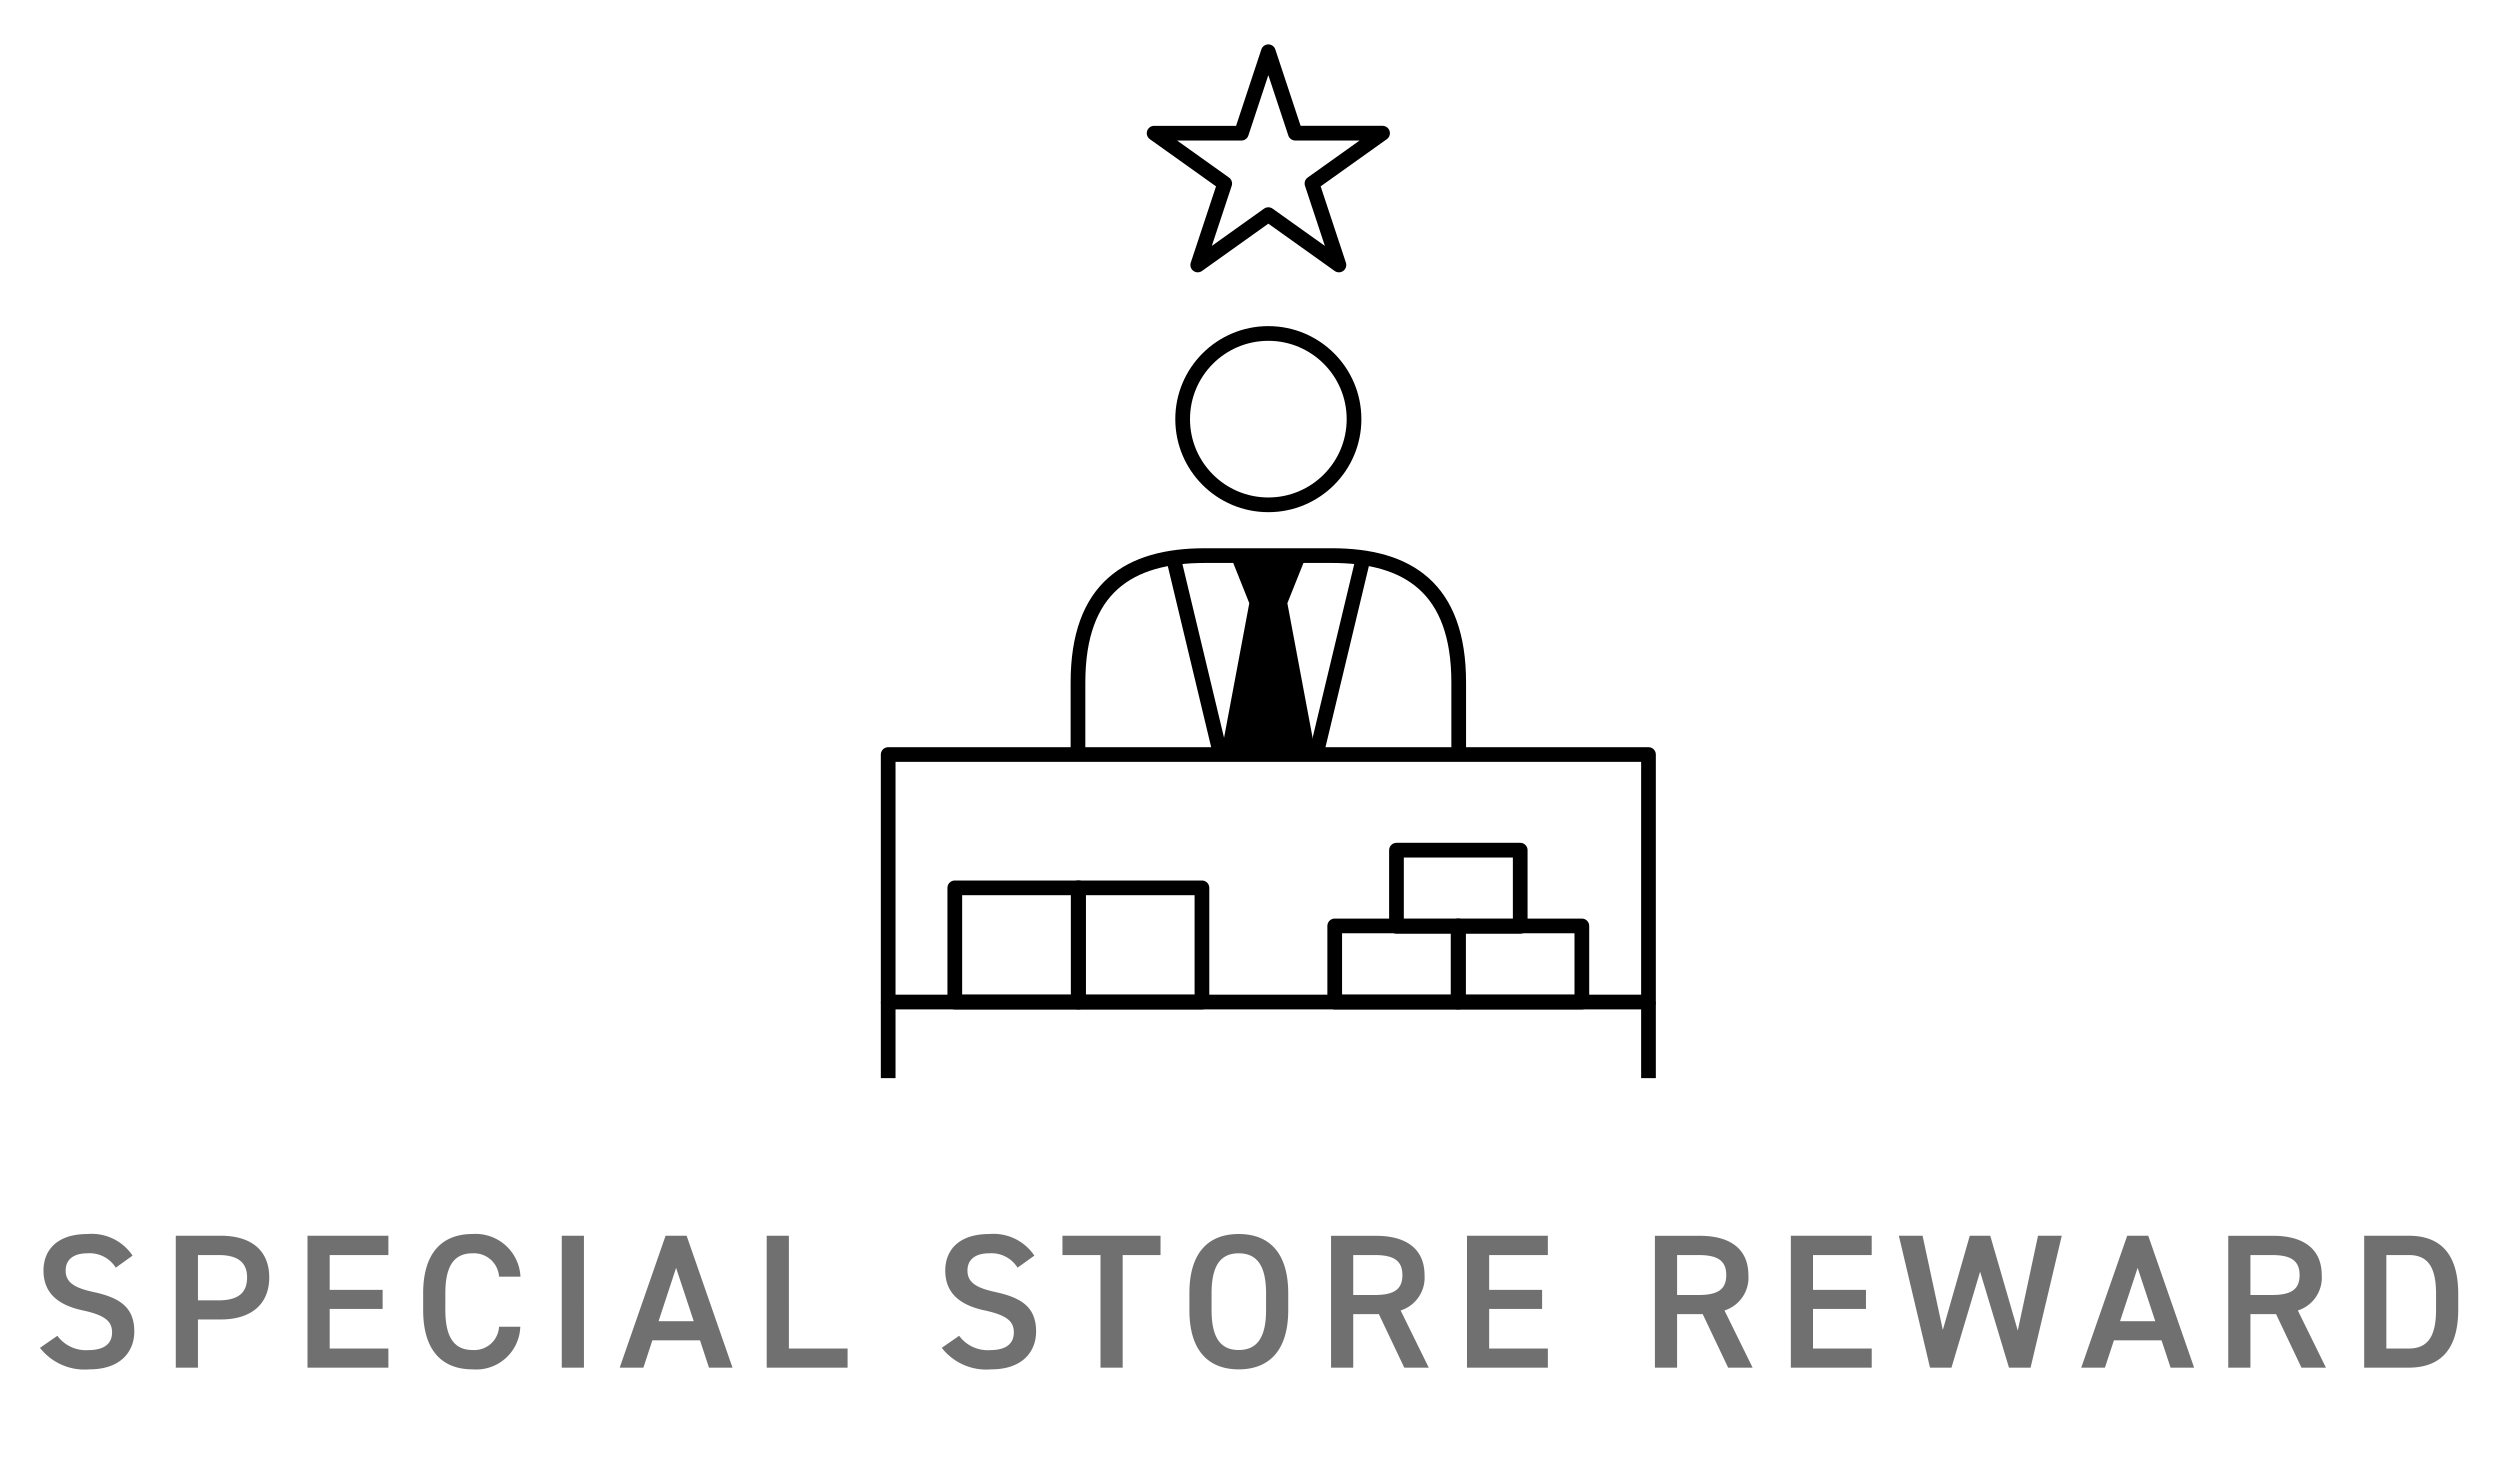 <svg xmlns="http://www.w3.org/2000/svg" xmlns:xlink="http://www.w3.org/1999/xlink" width="170" height="100" viewBox="0 0 170 100"><defs><clipPath id="a"><rect width="170" height="100" transform="translate(18910 7768)" fill="none" stroke="#707070" stroke-width="1"/></clipPath></defs><g transform="translate(-18910 -7768)" clip-path="url(#a)"><path d="M-75.985-7.618a3.347,3.347,0,0,0-3.068-1.469c-2.106,0-2.99,1.131-2.99,2.483,0,1.521.975,2.353,2.7,2.717,1.56.338,1.963.78,1.963,1.495,0,.65-.39,1.2-1.625,1.2a2.4,2.4,0,0,1-2.093-.975l-1.183.819A3.836,3.836,0,0,0-78.923.117c2.158,0,3.055-1.235,3.055-2.574,0-1.612-.936-2.288-2.743-2.678-1.248-.273-1.924-.611-1.924-1.469,0-.754.546-1.17,1.469-1.17a2.092,2.092,0,0,1,1.937.975Zm5.993,4.342c2.08,0,3.3-1.04,3.3-2.86,0-1.846-1.235-2.834-3.3-2.834h-3.055V0h1.508V-3.276Zm-1.547-1.3V-7.657h1.391c1.378,0,1.95.546,1.95,1.521,0,1.027-.572,1.56-1.95,1.56ZM-64.09-8.97V0h5.5V-1.3h-3.991V-3.991h3.6v-1.3h-3.6V-7.657h3.991V-8.97Zm14.482,2.782a3.056,3.056,0,0,0-3.263-2.9c-2,0-3.354,1.209-3.354,4.03v1.144c0,2.821,1.352,4.03,3.354,4.03a3,3,0,0,0,3.25-2.9h-1.443A1.684,1.684,0,0,1-52.871-1.2c-1.2,0-1.846-.806-1.846-2.717V-5.057c0-1.937.65-2.717,1.846-2.717a1.707,1.707,0,0,1,1.807,1.586Zm4.316-2.782H-46.8V0h1.508ZM-41.249,0l.611-1.859H-37.4L-36.79,0h1.6l-3.12-8.97h-1.43L-42.861,0Zm2.223-6.786,1.2,3.627h-2.392Zm7.67-2.184h-1.508V0h5.5V-1.3h-3.991Zm16.692,1.352a3.347,3.347,0,0,0-3.068-1.469c-2.106,0-2.99,1.131-2.99,2.483,0,1.521.975,2.353,2.7,2.717,1.56.338,1.963.78,1.963,1.495,0,.65-.39,1.2-1.625,1.2a2.4,2.4,0,0,1-2.093-.975l-1.183.819A3.836,3.836,0,0,0-17.6.117c2.158,0,3.055-1.235,3.055-2.574,0-1.612-.936-2.288-2.743-2.678-1.248-.273-1.924-.611-1.924-1.469,0-.754.546-1.17,1.469-1.17a2.092,2.092,0,0,1,1.937.975Zm1.911-1.352v1.313h2.587V0h1.508V-7.657h2.574V-8.97ZM2.6-3.913V-5.057c0-2.821-1.352-4.03-3.367-4.03s-3.354,1.209-3.354,4.03v1.144c0,2.821,1.352,4.03,3.354,4.03S2.6-1.092,2.6-3.913ZM-2.613-5.057c0-1.937.65-2.717,1.846-2.717s1.859.78,1.859,2.717v1.144C1.092-1.976.429-1.2-.767-1.2s-1.846-.78-1.846-2.717ZM12.155,0,10.244-3.887a2.342,2.342,0,0,0,1.625-2.4c0-1.781-1.235-2.678-3.3-2.678H5.512V0H7.02V-3.64H8.762L10.491,0ZM7.02-4.94V-7.657H8.463c1.274,0,1.9.351,1.9,1.365S9.737-4.94,8.463-4.94Zm7.735-4.03V0h5.5V-1.3H16.263V-3.991h3.6v-1.3h-3.6V-7.657h3.991V-8.97ZM34.177,0,32.266-3.887a2.342,2.342,0,0,0,1.625-2.4c0-1.781-1.235-2.678-3.3-2.678H27.534V0h1.508V-3.64h1.742L32.513,0ZM29.042-4.94V-7.657h1.443c1.274,0,1.9.351,1.9,1.365s-.624,1.352-1.9,1.352Zm7.735-4.03V0h5.5V-1.3H38.285V-3.991h3.6v-1.3h-3.6V-7.657h3.991V-8.97Zm12.87,2.444L51.61,0h1.469L55.2-8.97H53.586L52.208-2.522,50.336-8.97H48.945L47.112-2.561,45.734-8.97H44.122L46.241,0H47.7ZM58.136,0l.611-1.859h3.237L62.6,0h1.6l-3.12-8.97h-1.43L56.524,0Zm2.223-6.786,1.2,3.627H59.163ZM73.164,0,71.253-3.887a2.342,2.342,0,0,0,1.625-2.4c0-1.781-1.235-2.678-3.3-2.678H66.521V0h1.508V-3.64h1.742L71.5,0ZM68.029-4.94V-7.657h1.443c1.274,0,1.9.351,1.9,1.365s-.624,1.352-1.9,1.352ZM78.793,0c2.015,0,3.367-1.079,3.367-3.952V-5.018c0-2.873-1.352-3.952-3.367-3.952H75.764V0Zm0-1.3H77.272V-7.657h1.521c1.287,0,1.859.793,1.859,2.639v1.066C80.652-2.106,80.08-1.3,78.793-1.3Z" transform="translate(18995 7861)" fill="#707070"/><g transform="translate(18970.396 7771.518)"><g transform="translate(0 19.158)"><g transform="translate(12.905 15.105)"><path d="M323.891,408.357v-4.964c0-6.455-3.476-8.629-8.63-8.629h-8.63c-5.154,0-8.63,2.174-8.63,8.629v4.964" transform="translate(-298 -394.764)" fill="none" stroke="#000" stroke-linejoin="round" stroke-width="1"/><path d="M377.4,394.764,378.692,398l-1.942,10.356h6.473L381.281,398l1.295-3.236Z" transform="translate(-367.041 -394.764)"/><line y1="13.338" x2="3.196" transform="translate(16.182 0.255)" fill="none" stroke="#000" stroke-linejoin="round" stroke-width="1"/><line x1="3.196" y1="13.338" transform="translate(6.513 0.254)" fill="none" stroke="#000" stroke-linejoin="round" stroke-width="1"/></g><ellipse cx="5.827" cy="5.826" rx="5.827" ry="5.826" transform="translate(20.024 0)" fill="none" stroke="#000" stroke-linejoin="round" stroke-width="1"/><rect width="51.701" height="16.83" transform="translate(0 28.633)" fill="none" stroke="#000" stroke-linejoin="round" stroke-width="1"/><rect width="8.415" height="7.765" transform="translate(12.945 45.463) rotate(180)" fill="none" stroke="#000" stroke-linejoin="round" stroke-width="1"/><rect width="8.415" height="7.765" transform="translate(21.336 45.463) rotate(180)" fill="none" stroke="#000" stroke-linejoin="round" stroke-width="1"/><rect width="8.415" height="5.176" transform="translate(38.78 45.463) rotate(180)" fill="none" stroke="#000" stroke-linejoin="round" stroke-width="1"/><rect width="8.415" height="5.176" transform="translate(47.17 45.463) rotate(180)" fill="none" stroke="#000" stroke-linejoin="round" stroke-width="1"/><rect width="8.415" height="5.176" transform="translate(42.979 40.312) rotate(180)" fill="none" stroke="#000" stroke-linejoin="round" stroke-width="1"/><line y2="5.175" transform="translate(0 45.463)" fill="none" stroke="#000" stroke-linejoin="round" stroke-width="1"/><line y2="5.175" transform="translate(51.701 45.463)" fill="none" stroke="#000" stroke-linejoin="round" stroke-width="1"/></g><path d="M347.767,116.5l1.834,5.538h5.934l-4.8,3.423L352.568,131l-4.8-3.423-4.8,3.423,1.834-5.538-4.8-3.423h5.934Z" transform="translate(-321.917 -116.5)" fill="none" stroke="#000" stroke-linejoin="round" stroke-width="1"/></g></g></svg>